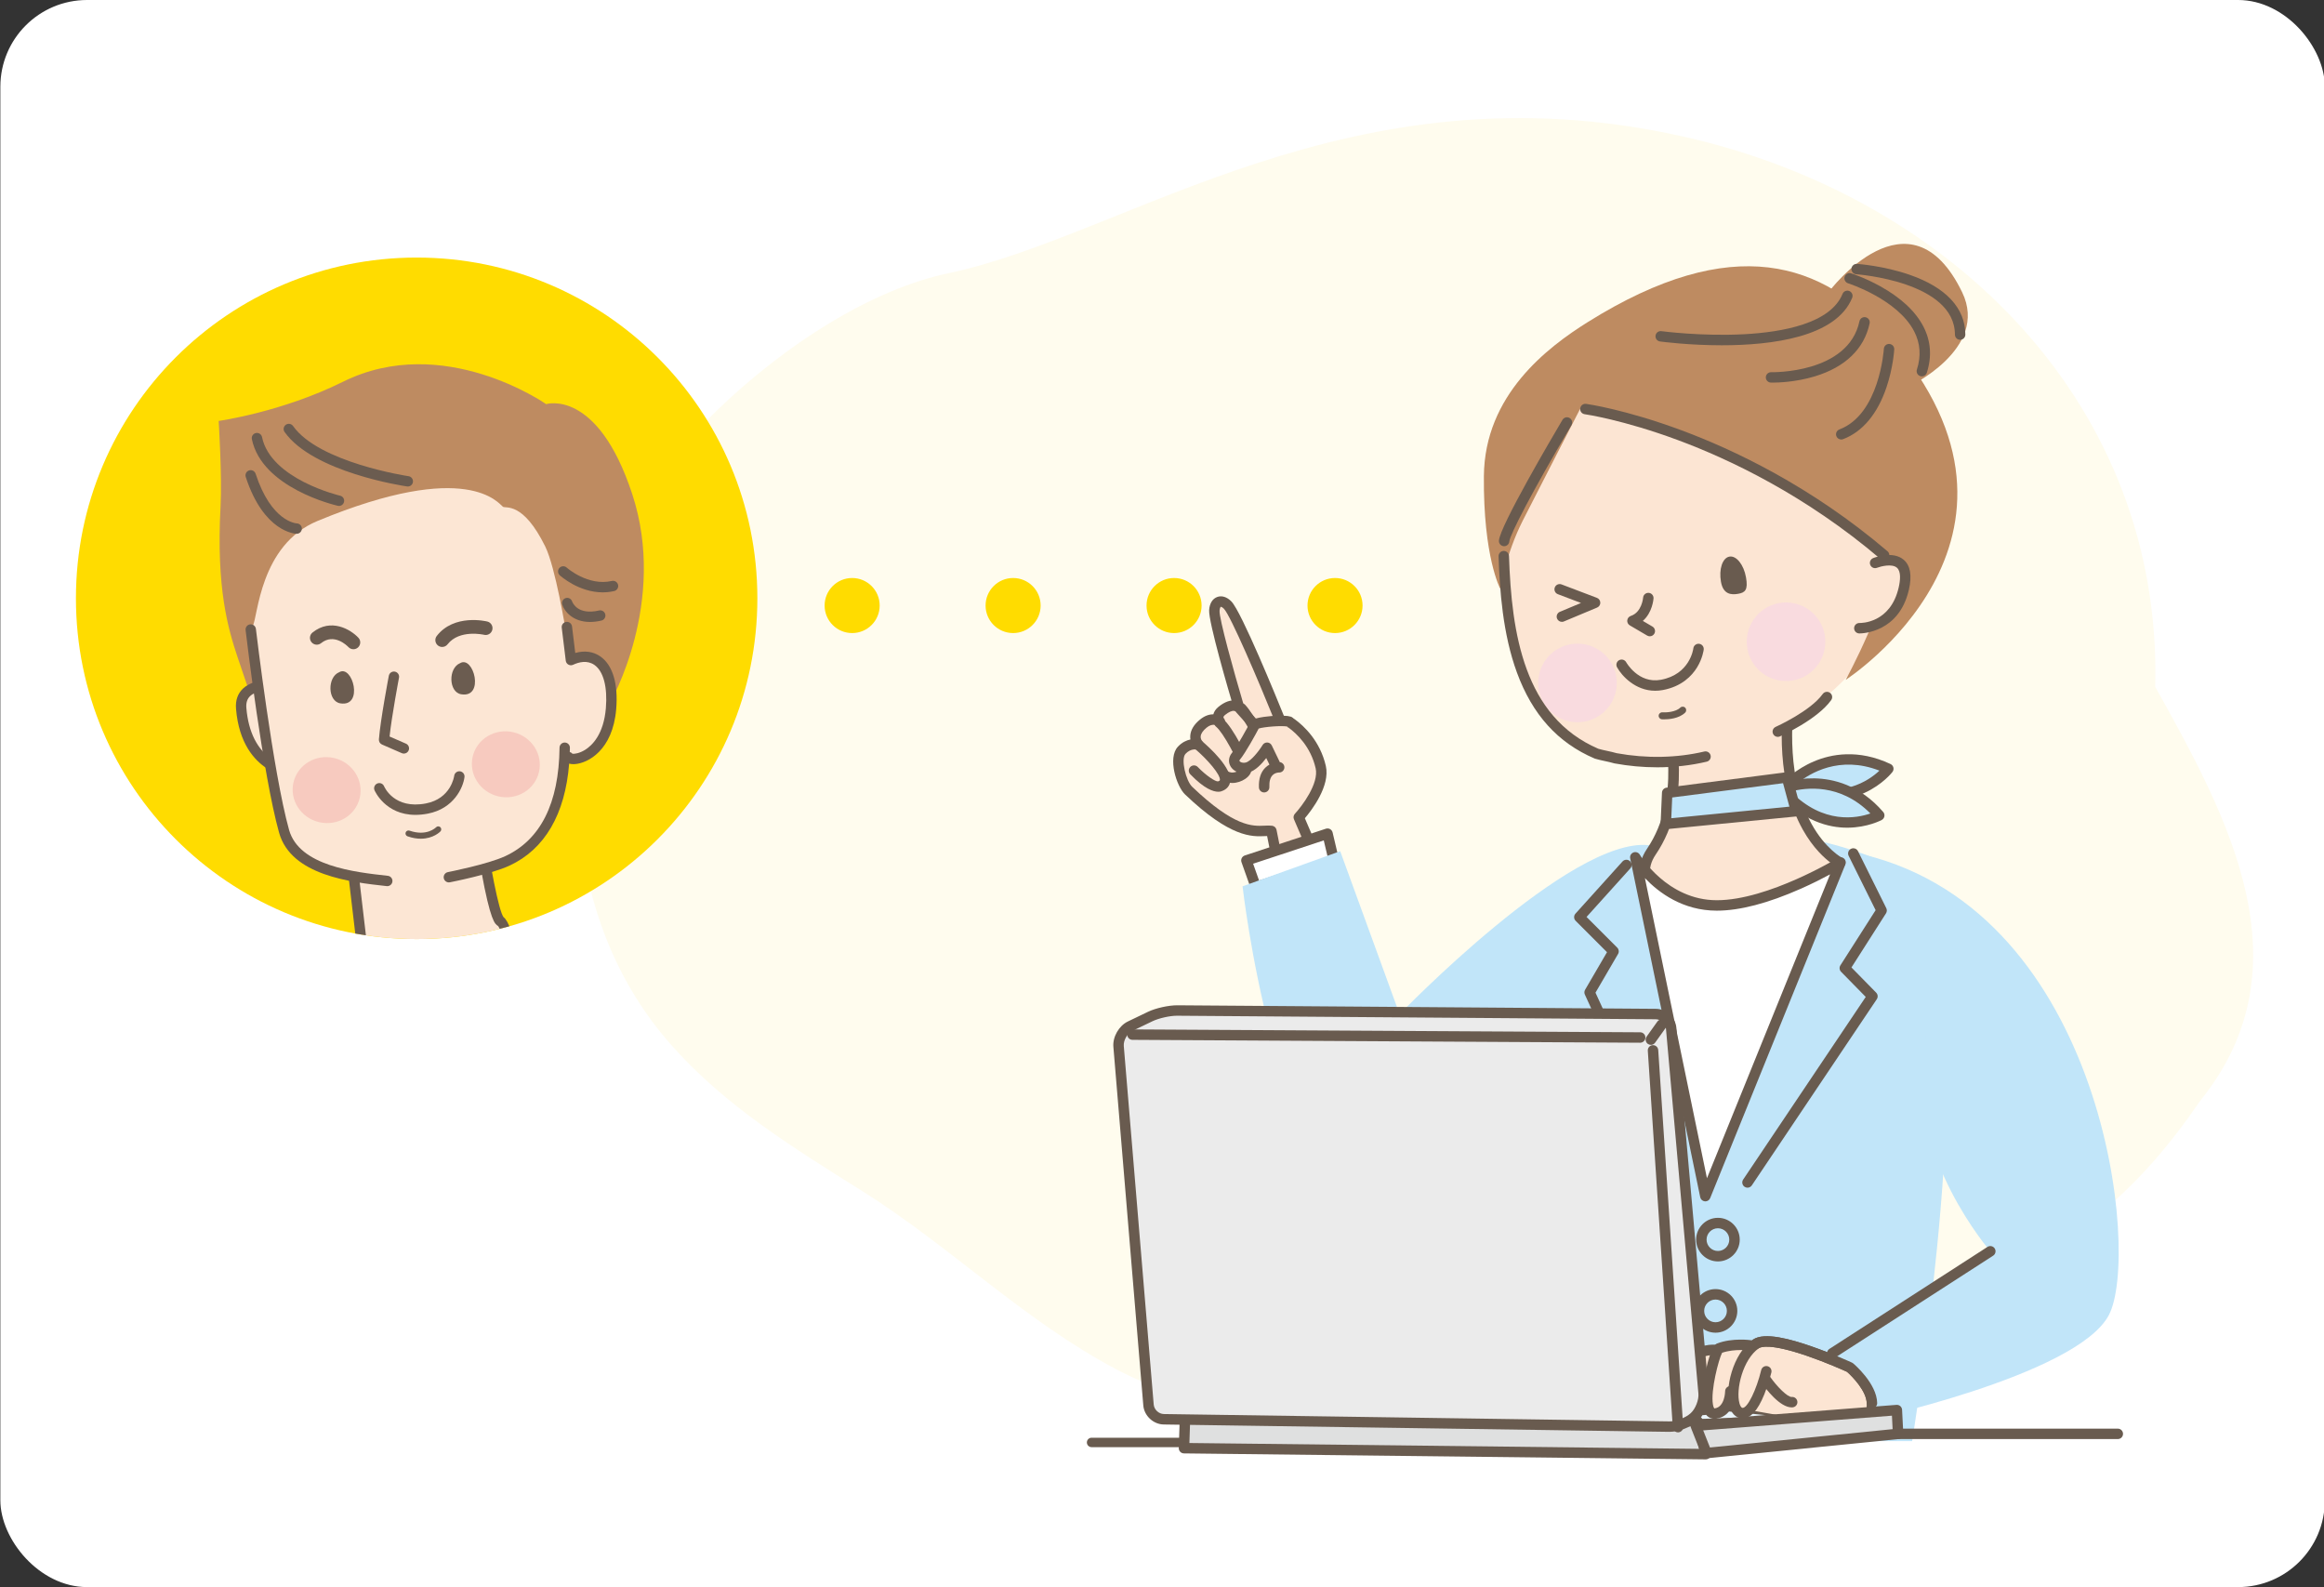 <?xml version="1.0" encoding="UTF-8"?><svg xmlns="http://www.w3.org/2000/svg" xmlns:xlink="http://www.w3.org/1999/xlink" viewBox="0 0 536 366"><rect x="0" y="0" width="536" height="366" fill="#333333" stroke="none"/><defs><style>.cls-1{fill:#f9dbdf;mix-blend-mode:multiply;}.cls-1,.cls-2,.cls-3,.cls-4,.cls-5,.cls-6,.cls-7,.cls-8,.cls-9,.cls-10,.cls-11,.cls-12,.cls-13,.cls-14,.cls-15{stroke-width:0px;}.cls-16{clip-path:url(#clippath);}.cls-2{fill:none;}.cls-17{isolation:isolate;}.cls-3{fill:#f7cabf;}.cls-4{fill:#dfe0e0;}.cls-5{fill:#be8b61;}.cls-6{fill:#c1e5f9;}.cls-7{fill:#fce5d3;}.cls-8{fill:#6b5c50;}.cls-9{fill:#fffcee;}.cls-10{fill:#fff;}.cls-11{fill:#ffdc00;}.cls-12{fill:#fce6d4;}.cls-13{fill:#ebebeb;}.cls-14{fill:#ebf6fc;}.cls-15{fill:#695b4f;}</style><clipPath id="clippath"><circle class="cls-2" cx="96.093" cy="137.977" r="78.581"/></clipPath></defs><g class="cls-17"><g id="BG"><rect class="cls-10" x=".083" width="536.107" height="366" rx="20" ry="20"/></g><g id="all"><path class="cls-9" d="M135.018,143.42c4.22-29.758,48.143-72.924,83.791-80.429,41.273-8.689,92.712-48.733,169.435-31.497,62.468,14.033,110.54,62.531,108.819,126.878,16.48,29.527,35.613,64.227,10.399,95.469-28.699,41.963-55.709,43.128-98.582,51.355-44.366,11.207-107.806,33.587-151.428,10.581-21.164-11.162-38.42-28.45-58.634-41.135-15.727-9.869-31.625-19.618-44.034-33.698-24.097-27.342-24.413-63.163-19.765-97.523Z"/></g><g id="_2"><circle class="cls-11" cx="96.093" cy="137.977" r="78.581"/><circle class="cls-11" cx="196.537" cy="139.644" r="6.349"/><circle class="cls-11" cx="233.661" cy="139.644" r="6.349"/><circle class="cls-11" cx="270.784" cy="139.644" r="6.349"/><circle class="cls-11" cx="307.908" cy="139.644" r="6.349"/><path class="cls-6" d="M419.045,193.819s8.847,1.893,15.456,5.065c7.351,3.529,10.432,14.97,13.224,31.908,5.183,31.444-7.602,107.117-7.602,107.117l-60.815.691s5.14-21.284-1.382-40.083c-11.748-33.863-19.713-50.096-14.513-63.579,9.33-24.188,17.622-39.737,17.622-39.737l38.009-1.382Z"/><polyline class="cls-10" points="487.828 352.873 487.828 332.338 248.097 332.338 248.097 352.873"/><path class="cls-15" d="M251.759,333.73h20.933c.601,0,1.087-.487,1.087-1.087,0-.6-.487-1.087-1.087-1.087h-20.933c-.6,0-1.087.487-1.087,1.087,0,.6.487,1.087,1.087,1.087Z"/><path class="cls-7" d="M299.541,188.471s6.198-6.658,5.068-11.574c-1.254-5.453-4.852-8.704-6.685-10.048-.172-.126-.388-.226-.637-.303l.044-.128c-1.603-.446-7.625.084-7.961.771l-1.366-1.512c-.561-.899-1.148-1.725-1.714-2.329l.15.598-.362-.401s-1.247-2.093-4.313.409c-1.456,1.188-.471,2.398-.471,2.398,0,0-1.651-1.207-3.771.518-3.24,2.638-1.145,4.85-1.145,4.85,0,0-2.048-.61-3.84,1.307-1.791,1.917-.099,7.674,1.594,9.293,12.083,11.55,16.269,8.959,19.1,9.3l3.779,18.938,9.365-6.157-6.837-15.931Z"/><path class="cls-7" d="M287.365,170.613l7.693-4.928s-9.622-23.794-11.916-26.141c-1.391-1.424-2.921-.95-3.067,1.217-.179,2.65,7.29,29.853,7.29,29.853Z"/><path class="cls-15" d="M296.548,211.67c-.369-.155-.638-.483-.716-.875l-3.592-17.998c-.156.005-.32.013-.492.021-2.987.14-7.985.374-18.447-9.626-1.964-1.878-4.042-8.417-1.641-10.986.969-1.036,2.01-1.493,2.895-1.673-.041-.263-.058-.548-.038-.851.087-1.341.843-2.6,2.247-3.743,1.144-.932,2.201-1.22,3.078-1.204.146-.576.5-1.17,1.163-1.712,1.447-1.181,2.809-1.667,4.048-1.45,1.121.198,1.748.915,1.972,1.225l2.76,3.056c2.227-.507,6.963-1.359,8.851.025,2.1,1.54,5.82,4.984,7.146,10.75,1.061,4.615-3.281,10.239-4.835,12.068l6.537,15.232c.23.536.043,1.16-.445,1.481l-9.365,6.157c-.199.131-.43.198-.662.198-.157,0-.315-.031-.465-.093ZM298.435,188.946c-.188-.438-.1-.946.225-1.295,1.602-1.725,5.583-6.971,4.776-10.484-1.152-5.006-4.394-8.005-6.223-9.347-.663-.487-3.856-.387-7.55.538-.431.108-.888-.031-1.186-.361l-3.291-3.644c-.053-.059-.1-.123-.141-.191-.001-.002-.15-.173-.41-.219-.497-.086-1.265.257-2.107.944-.426.348-.396.551-.288.716.413.454.392,1.117-.016,1.578-.412.465-1.137.509-1.639.142-.009-.007-.939-.628-2.3.48-.838.683-1.309,1.375-1.362,2.002-.054.638.33,1.083.331,1.086.375.396.446.997.161,1.461-.285.465-.839.681-1.361.526-.142-.038-1.423-.326-2.634.97-1.125,1.204.092,6.21,1.546,7.6,9.716,9.288,13.9,9.091,16.67,8.962.605-.028,1.175-.055,1.742.013.517.062.935.449,1.037.96l3.43,17.186,7.03-4.622-6.439-15.004Z"/><path class="cls-15" d="M295.059,166.889c.15,0,.303-.028.451-.088.617-.249.914-.951.665-1.568-1.621-4.01-9.829-24.136-12.171-26.531-1.02-1.044-2.215-1.419-3.279-1.026-1.074.396-1.749,1.49-1.851,3.003-.184,2.728,4.576,18.916,5.532,22.134.189.638.86,1.001,1.497.811.637-.19,1.001-.86.811-1.498-2.166-7.288-5.558-19.512-5.438-21.285.044-.646.237-.882.283-.906.043-.008.319.038.722.45,1.55,1.586,7.975,16.637,11.661,25.751.19.469.64.753,1.117.753Z"/><path class="cls-15" d="M289.159,175.978c.061,0,.123-.005.186-.015,1.44-.223,2.181-.948,2.55-1.516.851-1.313.464-2.854.417-3.026-.015-.055-.034-.109-.057-.162-.109-.252-2.705-6.195-5.085-8.735-.454-.485-1.217-.511-1.702-.055-.485.455-.51,1.217-.055,1.702,1.945,2.075,4.245,7.17,4.589,7.947.039.216.076.712-.132,1.025-.148.223-.448.371-.893.44-.657.102-1.107.717-1.006,1.374.092.595.605,1.02,1.189,1.02Z"/><path class="cls-15" d="M284.202,180.565c1.1,0,2.178-.384,3-.944,1.084-.739,1.579-1.668,1.358-2.55-.426-1.704-4.173-9.429-6.591-11.367-.519-.415-1.277-.333-1.693.187-.416.519-.332,1.277.187,1.693,1.716,1.376,5.026,7.826,5.682,9.805-.203.208-.683.543-1.344.697-.45.105-1.102.147-1.657-.248-.542-.386-1.293-.259-1.679.282-.386.542-.26,1.294.282,1.679.76.541,1.613.766,2.454.766Z"/><path class="cls-15" d="M280.974,182.589c.292,0,.516-.045.676-.096,1.525-.484,1.946-1.522,2.061-2.098.635-3.173-4.886-8.132-6.593-9.577-.508-.43-1.267-.366-1.697.141-.43.507-.367,1.267.141,1.697,2.929,2.481,6.026,6.074,5.787,7.266-.026.129-.279.228-.428.275-.575.1-2.745-1.322-4.672-3.319-.462-.478-1.224-.492-1.702-.03-.479.462-.493,1.223-.031,1.702,3.272,3.395,5.352,4.038,6.459,4.038Z"/><path class="cls-15" d="M291.558,182.744c.017,0,.033-0.0.05-.001.664-.027,1.181-.588,1.154-1.252-.051-1.25.195-2.164.732-2.716.612-.629,1.484-.629,1.488-.625.663.025,1.217-.49,1.244-1.154.027-.665-.497-1.225-1.162-1.252-.192-.011-1.907-.037-3.255,1.31-1.045,1.045-1.534,2.571-1.454,4.536.026.648.56,1.155,1.202,1.155Z"/><path class="cls-7" d="M289.37,167.189c-.337.688-3.036,5.677-4.29,7.177-1.254,1.5.473,3.197,2.592,2.632,2.119-.566,4.564-4.565,4.564-4.565l1.746,3.616,3.35-9.631c-1.603-.446-7.625.084-7.961.771Z"/><path class="cls-15" d="M283.866,176.82c-.642-1.008-.531-2.244.29-3.226,1.136-1.359,3.763-6.18,4.133-6.934.217-.444.546-1.114,4.476-1.48.577-.054,3.523-.302,4.89.078.641.178,1.016.842.837,1.483-.178.641-.843,1.018-1.483.837-1.153-.32-5.566.043-6.708.436-.678,1.301-3.05,5.633-4.298,7.125-.2.239-.142.331-.106.386.158.249.717.509,1.464.31,1.136-.303,2.933-2.539,3.847-4.03.23-.376.645-.594,1.087-.575.44.022.833.282,1.025.679l1.746,3.616c.289.599.038,1.319-.561,1.608-.599.289-1.319.038-1.608-.561l-.848-1.756c-1.021,1.325-2.526,2.933-4.067,3.345-.377.101-.756.149-1.126.149-1.243-0-2.387-.545-2.99-1.491ZM290.138,168.081h0Z"/><polygon class="cls-10" points="307.679 198.609 306.177 192.252 287.469 198.426 289.649 204.576 307.679 198.609"/><path class="cls-15" d="M288.514,204.978l-2.18-6.149c-.108-.305-.089-.641.054-.932.142-.291.396-.512.704-.614l18.708-6.174c.321-.106.671-.072.965.093.294.165.506.446.584.774l1.502,6.357c.144.608-.201,1.224-.794,1.42l-18.031,5.966c-.125.042-.253.061-.378.061-.496,0-.96-.309-1.135-.802ZM305.307,193.807l-16.292,5.377,1.374,3.878,15.864-5.25-.946-4.005Z"/><path class="cls-6" d="M286.579,204.394l22.523-8.098,13.697,37.596s39.447-40.932,57.472-38.983c9.57,1.035-7.359,44.138-7.359,44.138,0,0-36.05,38.879-57.347,35.768-21.297-3.111-28.986-70.421-28.986-70.421Z"/><path class="cls-7" d="M413.123,153.571l-29.496,11.05s5.795,19.202-2.764,31.79c-8.56,12.588,20.041,25.224,43.551,2.551,0,0-16.966-9.781-11.291-45.39Z"/><path class="cls-15" d="M396.341,212.687c1.32,0,2.668-.081,4.034-.247,6.158-.748,15.472-3.544,24.874-12.612.282-.272.414-.664.354-1.051s-.305-.721-.656-.895c-.034-.017-3.92-2.032-7.159-7.918-5.466-9.936-4.92-23.041-3.5-32.285.101-.657-.35-1.272-1.007-1.373-.661-.098-1.272.35-1.373,1.007-1.489,9.69-2.025,23.455,3.876,34.002,2.385,4.264,5.074,6.663,6.676,7.826-8.534,7.776-16.825,10.233-22.376,10.907-6.653.809-13.062-.609-16.729-3.7-3.149-2.654-3.695-6.03-1.497-9.262,8.778-12.909,4.194-29.128,3.994-29.812-.186-.638-.854-1.007-1.493-.819-.638.186-1.005.854-.819,1.492h0c.046.157,4.456,15.829-3.674,27.784-2.886,4.245-2.144,9.018,1.937,12.458,3.445,2.904,8.7,4.496,14.538,4.496Z"/><path class="cls-15" d="M403.036,273.894c.388,0,.768-.187,1.001-.533l28.817-42.931c.318-.474.26-1.107-.14-1.514l-5.701-5.812,7.971-12.485c.227-.356.251-.805.064-1.184l-6.526-13.146c-.296-.596-1.018-.839-1.614-.543-.596.296-.839,1.018-.543,1.614l6.223,12.536-8.121,12.718c-.302.473-.237,1.091.155,1.491l5.686,5.796-28.27,42.117c-.371.552-.223,1.3.329,1.671.206.138.439.205.67.205Z"/><path class="cls-15" d="M382.542,264.793c.168,0,.338-.035.501-.11.605-.277.87-.992.593-1.596l-15.659-34.167,5.206-8.924c.276-.473.198-1.072-.189-1.458l-7.078-7.078,10.081-11.181c.445-.494.406-1.256-.088-1.701-.494-.445-1.255-.406-1.701.088l-10.847,12.031c-.429.476-.41,1.205.043,1.658l7.23,7.23-5.053,8.662c-.198.339-.218.752-.055,1.108l15.919,34.735c.203.442.639.703,1.095.703Z"/><path class="cls-10" d="M377.161,197.707l16.152,78.136,31.19-76.96s-16.194,9.921-28.543,9.921-18.799-11.097-18.799-11.097Z"/><path class="cls-15" d="M393.204,277.043c-.528-.048-.963-.436-1.07-.955l-16.152-78.136c-.119-.578.198-1.156.748-1.367.551-.211,1.174.008,1.471.517.061.105,6.274,10.499,17.758,10.499,11.862,0,27.755-9.646,27.914-9.743.444-.271,1.011-.228,1.407.109.397.336.533.889.337,1.371l-31.189,76.96c-.185.458-.629.752-1.115.752-.036,0-.073-.002-.109-.005ZM415.35,204.945c-7.576,3.36-14.1,5.064-19.391,5.064-7.84,0-13.378-4.147-16.578-7.506l14.307,69.209,28.398-70.073c-1.709.921-4.038,2.11-6.737,3.307Z"/><path class="cls-15" d="M391.19,285.871c0-2.772,2.255-5.028,5.028-5.028s5.028,2.256,5.028,5.028c0,2.772-2.255,5.028-5.028,5.028s-5.028-2.256-5.028-5.028ZM393.598,285.871c0,1.444,1.175,2.619,2.619,2.619s2.619-1.175,2.619-2.619-1.175-2.619-2.619-2.619-2.619,1.175-2.619,2.619Z"/><path class="cls-15" d="M390.637,302.307c0-2.772,2.255-5.028,5.027-5.028s5.027,2.256,5.027,5.028c0,2.772-2.255,5.028-5.027,5.028s-5.027-2.256-5.027-5.028ZM393.045,302.307c0,1.444,1.175,2.619,2.619,2.619s2.619-1.175,2.619-2.619c0-1.444-1.175-2.619-2.619-2.619s-2.619,1.175-2.619,2.619Z"/><polygon class="cls-14" points="429.657 327.346 372.952 321.76 338.133 329.961 429.657 327.346"/><path class="cls-15" d="M336.939,330.117c-.08-.613.317-1.186.918-1.328l34.818-8.201c.129-.03.262-.039.394-.026l56.706,5.586c.632.062,1.107.605,1.085,1.24-.022.635-.534,1.144-1.169,1.162l-91.524,2.615c-.012 0-.023.001-.035.001-.603,0-1.115-.447-1.194-1.048ZM373.033,322.978l-23.101,5.441,60.724-1.735-37.623-3.706Z"/><path class="cls-7" d="M426.63,315.328s-17.495-7.878-21.653-5.404c-.557.332-1.239.344-1.239.344,0,0-5.131-.515-5.846.254-.329.354-4.274,1.183-4.274,1.183,0,0-2.601.752-3.11,1.484-.509.732-1.646,13.652,2.377,12.288.267-.091,4.846-.035,4.846-.035l.618-3.69c.38,2.659,2.284,4.41,3.694,4.769.746.19,2.028-1.232,3.047-1.059,8.173,1.39,24.143,4.339,24.143,4.339,0,0,2.597-2.174,2.511-6.214-.086-4.039-5.113-8.258-5.113-8.258Z"/><path class="cls-15" d="M429.236,331.003c.271,0,.544-.092.768-.28.124-.104,3.039-2.598,2.941-7.163-.096-4.533-5.32-8.968-5.543-9.154-.082-.069-.172-.126-.269-.171-.045-.02-4.532-2.086-9.449-3.783-4.469-1.542-10.721-3.376-13.396-1.517-4.726,3.287-6.517,11.456-5.418,15.361.65,2.31,2.084,2.735,2.882,2.782,1.911.115,3.599-1.685,5.151-5.5,1.012-2.49,1.614-4.96,1.639-5.064.156-.646-.241-1.297-.888-1.453-.647-.157-1.297.241-1.453.887-1.112,4.597-3.141,8.727-4.279,8.727-.009,0-.018-0-.027-.001-.382-.023-.621-.728-.706-1.03-.894-3.177.756-10.144,4.475-12.731.464-.323,2.644-1.146,11.22,1.81,4.307,1.485,8.283,3.263,9.092,3.63,1.358,1.18,4.504,4.489,4.563,7.258.072,3.372-1.998,5.194-2.086,5.27-.502.432-.564,1.19-.135,1.695.239.281.578.426.919.426Z"/><path class="cls-15" d="M392.799,324.813c-.63-2.438.098-6.46.588-8.64,1.312-5.841,2.28-6.212,2.644-6.352,3.54-1.357,7.705-.771,7.881-.745.658.096,1.114.707,1.018,1.365-.096.658-.708,1.116-1.365,1.017-.036-.005-3.48-.491-6.384.507-.779,1.472-2.689,8.718-2.112,11.949.109.613.278.848.318.877 0,0,.029.007.099-.003,2.343-.329,2.39-3.908,2.39-3.94-0-.665.538-1.205,1.203-1.205h.001c.665,0,1.204.539,1.204,1.203 0.0.056-.005,1.384-.495,2.785-.708,2.025-2.118,3.283-3.969,3.542-.091.013-.217.025-.367.025-.754,0-2.116-.307-2.653-2.386ZM397.277,311.803h0Z"/><path class="cls-15" d="M392.86,326.348c.324,0,.659-.057,1.001-.173.63-.213.967-.897.754-1.527-.213-.629-.898-.967-1.527-.754-.262.09-.341.032-.448-.068-1.475-1.38-1.416-8.502-1.096-9.841.817-1.68,4.101-1.482,4.134-1.482.662.055,1.245-.437,1.3-1.1.055-.663-.437-1.245-1.1-1.3-.206-.017-5.072-.384-6.559,2.954-.453,1.017-.958,9.655,1.486,12.336.575.63,1.283.954,2.054.954Z"/><path class="cls-15" d="M413.227,324.56c.074,0,.148-.003.222-.01.663-.058,1.153-.642,1.095-1.304s-.643-1.154-1.304-1.095c-.94.085-3.378-2.36-4.949-4.596-.383-.544-1.134-.675-1.678-.293-.544.383-.675,1.134-.293,1.678.943,1.341,4.168,5.62,6.908,5.62Z"/><path class="cls-6" d="M429.092,327.877s49.885-10.537,57.294-24.615c7.287-13.845-.895-92.57-56.507-106.174-1.073,1.61,17.287,25.392,13.87,46.384-3.768,23.147,15.29,45.087,15.29,45.087l-36.462,23.524s6.665,4.705,8.625,9.409c1.96,4.705-2.111,6.384-2.111,6.384Z"/><path class="cls-15" d="M422.579,313.288c.224,0,.45-.062.652-.192l36.462-23.524c.559-.361.72-1.106.359-1.665-.36-.559-1.106-.72-1.665-.359l-36.462,23.524c-.559.361-.72,1.106-.359,1.665.23.357.618.551,1.013.551Z"/><path class="cls-15" d="M437.768,331.868h50.677c.665,0,1.204-.539,1.204-1.204,0-.665-.539-1.204-1.204-1.204h-50.677c-.665,0-1.204.539-1.204,1.204,0,.665.539,1.204,1.204,1.204Z"/><polygon class="cls-4" points="273.326 326.457 273.073 333.967 393.413 335.346 391.524 327.747 273.326 326.457"/><path class="cls-15" d="M393.399,336.55l-120.341-1.379c-.324-.004-.633-.138-.857-.372-.224-.234-.344-.549-.333-.872l.254-7.511c.022-.65.555-1.164,1.203-1.164.005,0,.009,0,.013 0l118.198,1.291c.548.006,1.023.382,1.155.913l1.889,7.598c.09.362.007.745-.224,1.038-.228.289-.577.457-.944.457-.005,0-.009,0-.014-0ZM274.49,327.673l-.172,5.103,117.551,1.347-1.289-5.183-116.09-1.268Z"/><path class="cls-13" d="M268.415,327.3c-1.791-.026-3.379-1.508-3.528-3.294l-6.901-82.699c-.149-1.785,1.05-3.881,2.665-4.657l4.636-2.228c1.615-.776,4.402-1.4,6.194-1.387l110.406.814c1.792.013,3.387,1.484,3.546,3.269l7.485,84.175c.159,1.785-.794,4.233-2.117,5.441l-.121.111c-1.323,1.208-3.871,2.175-5.663,2.149l-116.602-1.694Z"/><path class="cls-15" d="M385,330.198l-116.602-1.694h0c-2.398-.035-4.511-2.007-4.711-4.397l-6.901-82.699c-.19-2.284,1.278-4.85,3.344-5.843l4.636-2.228c1.788-.859,4.745-1.505,6.724-1.506l110.406.814c2.399.018,4.524,1.976,4.737,4.366l7.484,84.175c.191,2.152-.908,4.98-2.505,6.438l-.12.11c-1.525,1.393-4.32,2.465-6.405,2.465-.029,0-.058,0-.087-.001ZM265.81,235.507l-4.636,2.228c-1.166.56-2.094,2.182-1.987,3.471l6.901,82.699c.098,1.17,1.172,2.173,2.345,2.19h0l116.602,1.694c.018 0.0.036 0.0.055 0,1.482,0,3.698-.849,4.779-1.836l.12-.11c1.047-.956,1.855-3.033,1.729-4.445l-7.484-84.175c-.104-1.168-1.183-2.163-2.356-2.171l-110.406-.814c-.016-0-.033-0-.049-0-1.618,0-4.173.576-5.614,1.268Z"/><path class="cls-15" d="M378.283,240.465c.662,0,1.2-.535,1.204-1.197.004-.665-.532-1.207-1.197-1.211l-117.096-.666h-.007c-.662,0-1.2.535-1.204,1.197-.004.665.532,1.207,1.197,1.211l117.096.666h.007Z"/><path class="cls-15" d="M387.008,330.318c.027,0,.054-.001.081-.003.664-.044,1.166-.618,1.122-1.281l-5.763-86.889c-.044-.664-.617-1.162-1.281-1.122-.664.044-1.166.618-1.122,1.281l5.763,86.889c.042.636.572,1.124,1.2,1.124Z"/><path class="cls-15" d="M380.752,240.959c.376,0,.746-.175.981-.504l2.47-3.458c.387-.541.261-1.293-.28-1.68-.541-.386-1.293-.261-1.68.28l-2.47,3.458c-.387.541-.261,1.293.28,1.68.212.151.457.224.699.224Z"/><polygon class="cls-4" points="393.597 335.097 437.768 330.664 437.49 325.178 391.101 328.787 393.597 335.097"/><path class="cls-15" d="M392.477,335.54l-2.496-6.31c-.141-.355-.104-.756.098-1.081.203-.324.547-.533.928-.562l46.389-3.609c.325-.026.645.081.888.296.244.215.391.518.407.843l.278,5.486c.033.641-.444,1.195-1.082,1.259l-44.171,4.433c-.041.004-.081.006-.121.006-.489,0-.936-.299-1.119-.761ZM436.35,326.474l-43.53,3.387,1.561,3.947,42.126-4.228-.157-3.106Z"/><path class="cls-15" d="M431.742,324.79c.009,0,.017-0.0.026-0.0.665-.014,1.192-.565,1.178-1.23-.096-4.533-5.32-8.968-5.543-9.154-.082-.069-.172-.126-.269-.171-.045-.02-4.532-2.086-9.449-3.783-4.469-1.542-10.721-3.376-13.396-1.517-.546.38-.681,1.13-.301,1.676.38.545,1.131.68,1.676.301.464-.323,2.648-1.146,11.236,1.816,4.306,1.486,8.268,3.258,9.076,3.625,1.358,1.18,4.504,4.489,4.563,7.258.014.656.55,1.178,1.204,1.179Z"/><path class="cls-6" d="M412.433,180.953c14.923,6.958,23.082-3.665,23.082-3.665-13.715-6.463-23.082,3.665-23.082,3.665Z"/><path class="cls-15" d="M411.924,182.044c-.348-.162-.599-.482-.673-.859-.074-.378.036-.767.297-1.05.103-.111,2.566-2.742,6.811-4.547,3.927-1.669,10.18-2.919,17.669.61.33.155.571.452.657.806.086.354.007.728-.215,1.017-.091.118-2.269,2.914-6.399,4.803-1.98.906-4.622,1.685-7.853,1.685-2.958,0-6.41-.655-10.294-2.466ZM414.625,180.583c10.018,3.904,16.417-.58,18.843-2.865-9.24-3.591-16.094.637-18.843,2.865Z"/><path class="cls-6" d="M410.851,181.984c10.797,12.431,22.574,6.051,22.574,6.051-9.895-11.488-22.574-6.051-22.574-6.051Z"/><path class="cls-15" d="M409.941,182.774c-.252-.29-.35-.684-.265-1.059.086-.375.346-.686.699-.838.139-.059,3.462-1.46,8.072-1.38,4.267.074,10.487,1.479,15.889,7.751.238.276.338.645.272,1.003-.066.358-.29.668-.611.841-.131.071-3.259,1.738-7.8,1.782-.058.001-.116.001-.175.001-4.169,0-10.284-1.428-16.082-8.102ZM413.004,182.539c7.561,7.643,15.232,6.154,18.377,5.056-6.977-7.044-14.96-5.971-18.377-5.056Z"/><polygon class="cls-6" points="414.235 187.079 384.196 190.023 384.515 182.84 412.124 179.285 414.235 187.079"/><path class="cls-15" d="M383.367,190.897c-.254-.24-.39-.579-.375-.927l.319-7.184c.026-.585.469-1.066,1.049-1.141l27.609-3.554c.598-.08,1.159.298,1.316.879l2.111,7.794c.093.342.03.707-.171.999-.201.292-.521.48-.873.514l-30.039,2.944c-.039.004-.079.006-.117.006-.307,0-.604-.117-.828-.33ZM411.236,180.614l-25.563,3.291-.212,4.785,27.24-2.67-1.464-5.406Z"/><path class="cls-7" d="M417.198,163.554s-18.537,15.887-44.622,11.21c-26.085-4.677-25.746-46.509-25.746-46.509,0,0-2.995-33.682,29.047-43.999,32.041-10.318,88.97,46.63,41.321,79.298Z"/><path class="cls-5" d="M425.693,156.776s50.402-32.527,10.162-78.819c-15.292-17.592-36.205-24.601-69.655-3.683-9.328,5.833-23.798,16.824-23.961,35.515-.163,18.691,3.763,25.952,3.763,25.952,0,0,1.303-7.992,5.202-15.678s13.54-26.375,13.54-26.375c0,0,32.288,8.922,44.923,16.482,15.035,8.996,23.243,15.41,24.942,21.209,1.699,5.799-8.916,25.398-8.916,25.398Z"/><path class="cls-15" d="M380.504,146.736c.413,0,.815-.212,1.04-.595.337-.573.145-1.311-.428-1.648l-2.222-1.305c2.22-1.919,2.459-5.025,2.47-5.187.045-.663-.457-1.238-1.12-1.282-.662-.048-1.235.455-1.282,1.116-.005.064-.295,3.362-2.837,4.203-.449.149-.769.546-.819,1.016-.05.47.18.926.588,1.165l4.003,2.351c.192.113.401.166.609.166Z"/><path class="cls-15" d="M346.909,125.964c.622,0,1.15-.479,1.199-1.11.115-1.467,5.176-11.361,14.326-26.808.339-.572.15-1.311-.422-1.65-.572-.338-1.311-.15-1.65.422-2.4,4.052-14.387,24.436-14.655,27.847-.052.663.443,1.243,1.106,1.295.032.003.064.004.096.004Z"/><path class="cls-1" d="M420.623,145.448c1.407,4.804-1.346,9.838-6.15,11.246-4.804,1.407-9.839-1.346-11.246-6.15-1.407-4.804,1.346-9.838,6.15-11.246,4.804-1.407,9.839,1.346,11.246,6.15Z"/><path class="cls-1" d="M372.525,154.947c1.407,4.804-1.346,9.838-6.15,11.246-4.804,1.407-9.839-1.346-11.246-6.15-1.407-4.804,1.346-9.838,6.15-11.246,4.804-1.407,9.839,1.346,11.246,6.15Z"/><path class="cls-7" d="M432.468,129.819l-3.634,15.056s8.097.245,10.248-9.13c2.151-9.375-6.614-5.926-6.614-5.926Z"/><path class="cls-15" d="M428.841,146.079c.685,0,9.154-.211,11.415-10.065.75-3.268.35-5.597-1.188-6.921-2.452-2.11-6.578-.576-7.04-.395-.619.244-.923.943-.68,1.562.243.618.941.923,1.559.68.826-.321,3.441-1.014,4.591-.02,1.004.867.777,2.956.41,4.555-1.907,8.314-8.742,8.199-9.038,8.196-.662-.018-1.22.502-1.24,1.167-.02.665.502,1.22,1.167,1.24.003,0,.018 0.0.044 0Z"/><path class="cls-15" d="M402.693,133.145c.516,2.924-.217,3.513-1.812,3.795-1.595.282-3.448.15-3.964-2.775-.516-2.924.358-5.523,1.953-5.805,1.595-.282,3.307,1.861,3.823,4.785Z"/><path class="cls-15" d="M382.197,176.952c3.918,0,7.772-.434,11.434-1.299.647-.153,1.048-.801.895-1.449-.153-.647-.802-1.048-1.449-.895-6.366,1.503-13.352,1.636-20.209.385-.663-.198-1.446-.368-2.205-.532-.711-.154-1.446-.313-2.019-.484-17.136-7.375-20.035-26.611-20.611-44.462-.021-.665-.585-1.181-1.242-1.165-.665.022-1.186.578-1.165,1.242.252,7.803.96,17.903,4.236,26.814,3.567,9.704,9.421,16.184,17.895,19.81.04.017.081.032.122.044.677.207,1.488.383,2.273.553.737.16,1.499.325,2.079.502.044.013.089.025.134.033,3.27.601,6.572.901,9.829.901Z"/><path class="cls-15" d="M434.547,129.246c.341,0,.679-.144.917-.423.431-.506.371-1.266-.136-1.698-17.642-15.032-35.58-23.467-47.522-27.897-12.963-4.809-21.632-6.04-21.995-6.091-.658-.088-1.266.37-1.357,1.028-.091.658.369,1.266,1.028,1.358.087.012,8.828,1.259,21.562,5.991,11.74,4.362,29.376,12.665,46.723,27.445.227.193.504.287.78.287Z"/><path class="cls-15" d="M410.027,169.93c.164,0,.33-.034.49-.105.35-.156,8.602-3.872,11.825-8.375.387-.541.263-1.293-.278-1.68-.541-.386-1.293-.262-1.68.278-2.842,3.97-10.769,7.542-10.848,7.578-.607.271-.88.983-.609,1.591.2.448.639.714,1.1.714Z"/><path class="cls-15" d="M360.231,143.407c.155,0,.312-.03.464-.094l7.657-3.202c.455-.19.748-.638.739-1.131-.008-.492-.316-.93-.776-1.106l-8.169-3.102c-.622-.236-1.317.076-1.553.698-.236.622.077,1.317.698,1.553l5.346,2.03-4.871,2.037c-.614.257-.903.962-.646,1.575.193.462.64.74,1.111.74Z"/><path class="cls-5" d="M421.88,67.192s18.557-24.75,30.655.186c6.405,13.202-12.672,21.964-12.672,21.964l-17.983-22.151Z"/><path class="cls-15" d="M452.079,78.363h.005c.662-.003,1.197-.541,1.195-1.204-.024-6.089-4.436-10.847-12.758-13.758-6.045-2.115-11.982-2.527-12.232-2.544-.654-.05-1.232.456-1.276,1.117-.044.661.456,1.232,1.117,1.276.227.015,22.701,1.658,22.75,13.918.003.661.539,1.195,1.199,1.195Z"/><path class="cls-15" d="M443.25,86.797c.507,0,.978-.324,1.142-.833,1.203-3.743.938-7.33-.788-10.663-1.818-3.512-5.184-6.646-10.003-9.315-3.538-1.959-6.527-2.908-6.652-2.947-.632-.199-1.305.153-1.504.785-.199.632.153,1.305.785,1.504.147.047,11.42,3.682,15.246,11.082,1.418,2.743,1.631,5.71.631,8.82-.203.631.144,1.306.775,1.509.122.039.246.058.367.058Z"/><path class="cls-15" d="M424.655,101.355c.141,0,.283-.025.423-.077,4.489-1.691,7.956-5.837,10.026-11.99,1.525-4.534,1.768-8.536,1.778-8.704.038-.661-.468-1.228-1.129-1.266-.662-.047-1.228.467-1.266,1.129-.009.159-.988,15.096-10.254,18.586-.62.234-.933.925-.7,1.545.181.481.638.777,1.123.777Z"/><path class="cls-15" d="M408.804,88.237c1.242,0,5.332-.111,9.731-1.437,7.038-2.121,11.419-6.346,12.669-12.218.138-.648-.275-1.285-.923-1.423-.648-.139-1.285.275-1.423.923-2.583,12.132-20.183,11.761-20.36,11.752-.659-.021-1.215.502-1.234,1.164-.019.662.502,1.215,1.164,1.234.029.001.16.004.376.004Z"/><path class="cls-15" d="M397.119,79.624c11.513,0,26.358-1.856,30.061-10.945.25-.614-.045-1.313-.658-1.563-.614-.251-1.313.045-1.563.658-2.783,6.832-13.866,8.829-22.672,9.302-9.807.525-19.017-.696-19.109-.708-.656-.09-1.261.372-1.349,1.028-.089.656.372,1.261,1.028,1.349.616.083,6.726.879,14.263.879Z"/><path class="cls-15" d="M381.75,159.297c.557,0,1.136-.051,1.735-.162,4.4-.813,6.737-3.294,7.924-5.231,1.284-2.097,1.521-4.021,1.53-4.102.077-.661-.396-1.259-1.056-1.336-.661-.074-1.258.395-1.336,1.056-.03.24-.833,6.012-7.499,7.244-5.171.956-7.961-3.994-7.988-4.045-.32-.582-1.053-.795-1.635-.474-.583.321-.795,1.053-.475,1.635,1.108,2.014,4.247,5.414,8.801,5.414Z"/><path class="cls-15" d="M383.773,165.894c1.026,0,3.456-.157,4.883-1.55.318-.31.325-.82.014-1.138-.31-.319-.82-.324-1.138-.014-1.075,1.049-3.343,1.138-4.124,1.083-.449-.03-.828.304-.858.747-.031.444.304.828.747.858.03.002.204.013.475.013Z"/><g class="cls-16"><path class="cls-5" d="M140.747,161.977s13.3-23.065,5.052-48.093c-8.035-24.381-19.84-20.689-19.84-20.689,0,0-23.715-16.64-46.853-5.157-14.145,7.02-28.669,9.034-28.669,9.034,0,0,.802,12.819.431,19.695-1.025,19.037,1.768,28.29,3.935,34.815.929,2.796,4.76,14.027,4.76,14.027,0,0,78.087,1.569,81.185-3.632Z"/><path class="cls-12" d="M85.575,235.923l-5.031-42.646,29.858-3.693s3.023,21.651,5.046,22.909c2.024,1.258,5.318,16.756,5.318,16.756l-35.191,6.674Z"/><path class="cls-8" d="M84.915,236.921c-.292-.193-.485-.505-.527-.852l-5.031-42.646c-.08-.655.385-1.251,1.04-1.332l29.858-3.693c.645-.081,1.241.375,1.331,1.022,1.372,9.829,3.446,20.726,4.564,22.104,2.227,1.469,5.325,16.227,5.734,17.301.192.505.022,1.077-.416,1.394l-36.552,6.703ZM119.309,228.827c-.967-2.327-3.466-14.679-4.493-15.318-.642-.399-1.716-1.067-3.828-12.729-.725-4.004-1.325-7.964-1.604-9.865l-27.509,3.402,4.819,40.913,32.615-6.403Z"/><path class="cls-12" d="M55.629,163.363c1.172,14.192,12.012,16.2,17.501,14.214l-8.174-19.492s-9.888-1.513-9.327,5.277Z"/><path class="cls-8" d="M69.177,179.416c-2.382,0-5.087-.585-7.597-2.196-2.894-1.857-6.482-5.752-7.143-13.758h0c-.162-1.955.39-3.537,1.639-4.701,2.953-2.754,8.813-1.895,9.061-1.857.412.063.761.336.922.72l8.174,19.492c.127.302.124.643-.008.943-.132.3-.38.533-.689.644-1.174.425-2.687.713-4.359.713ZM56.821,163.265c.46,5.566,2.552,9.696,6.051,11.941,2.981,1.913,6.275,2.087,8.633,1.589l-7.382-17.603c-1.706-.149-4.899-.102-6.419,1.319-.694.649-.983,1.55-.884,2.753h0Z"/><path class="cls-12" d="M58.317,144.267s1.425,16.995,3.725,30.624c.615,3.659,1.256,7.14,1.896,10.087.985,4.534,3.099,10.987,4.016,11.613,9.276,6.341,20.803,7.33,20.803,7.33l16.03-1.68s5.635-1.904,10.803-3.284c9.359-2.498,14.474-14.309,14.96-24.815,0,0,9.008,2.927,10.301-10.165.99-10.019-4.548-13.848-9.85-11.366l-.531-7.224s-2.355-14.565-4.712-19.349c-5.142-10.439-9.104-8.716-9.758-9.173-.974-.683-8.061-11.123-42.791,3.285-13.333,5.532-13.741,22.268-14.893,24.117Z"/><path class="cls-8" d="M89.319,204.355c-.044,0-.088-.002-.132-.007-8.246-.908-22.047-2.428-24.822-12.326-3.75-13.381-7.559-45.357-7.719-46.711-.078-.656.391-1.251,1.047-1.328.655-.078,1.25.391,1.328,1.047.039.33,3.947,33.146,7.647,46.347,2.338,8.343,15.135,9.752,22.781,10.594.656.072,1.13.663,1.058,1.32-.067.612-.585,1.065-1.187,1.065Z"/><path class="cls-8" d="M136.089,143.431c-3.968,0-5.905-2.445-6.41-3.988-.205-.628.137-1.303.764-1.509.625-.204,1.295.133,1.505.753.122.344,1.309,3.228,6.22,2.095.641-.147,1.286.253,1.434.896.148.644-.253,1.286-.897,1.434-.955.22-1.827.318-2.617.318Z"/><path class="cls-8" d="M139.004,136.604c-5.498,0-9.704-3.753-9.906-3.937-.489-.444-.526-1.2-.082-1.689.444-.489,1.199-.525,1.688-.083.071.064,4.92,4.345,10.413,3.078.641-.148,1.286.253,1.434.897.148.644-.253,1.286-.897,1.434-.908.209-1.796.3-2.651.3Z"/><path class="cls-8" d="M138.457,151.377c-1.641-1.142-3.653-1.4-5.78-.796l-.747-6.125c-.08-.655-.677-1.123-1.332-1.042-.656.08-1.122.676-1.042,1.332l.929,7.618c.003.024.011.046.015.069.006.035.013.07.023.104.013.046.029.089.046.132.008.019.011.039.02.058.004.009.01.016.014.024.023.046.049.088.077.129.015.023.028.047.045.068.031.04.066.076.102.112.018.018.033.038.051.054.055.049.114.093.177.13.013.008.028.013.042.021.052.028.104.055.16.076.023.009.048.013.072.02.047.014.094.028.143.037.032.005.064.006.096.009.034.003.068.01.103.01.009,0,.019-.002.029-.002.016-.001.032-.002.048-.003.023-.001.046-.001.069-.004.021-.003.04-.01.061-.014.041-.007.082-.016.123-.028.041-.012.08-.026.119-.042.019-.008.04-.012.059-.021,1.324-.62,3.25-1.117,4.911.038,2.089,1.454,3.052,5.097,2.642,9.996-.505,6.032-3.19,8.577-4.745,9.557-1.365.86-2.518.983-2.953.929-.159-.198-.381-.331-.626-.397.009-.328.029-.647.033-.98.008-.66-.521-1.202-1.182-1.21h-.014c-.654,0-1.188.526-1.196,1.182-.147,12.823-4.369,21.246-12.548,25.034-4.031,1.867-13.114,3.651-13.206,3.669-.648.127-1.071.754-.945,1.403.111.571.612.967,1.173.967.076,0,.153-.007.23-.022.384-.075,9.459-1.857,13.754-3.847,8.131-3.766,12.838-11.869,13.758-23.522.267.075.582.123.964.123.123,0,.253-.005.389-.015,2.936-.217,8.7-3.144,9.498-12.672.49-5.857-.809-10.175-3.659-12.158Z"/><path class="cls-8" d="M93.149,173.786c-.16,0-.322-.032-.477-.1l-4.568-1.99c-.467-.204-.754-.681-.715-1.19.349-4.462,2.209-14.256,2.288-14.671.124-.649.753-1.074,1.398-.951.649.124,1.075.75.951,1.399-.018.094-1.691,8.908-2.175,13.566l3.775,1.645c.606.264.882.969.619,1.574-.196.45-.636.719-1.097.719Z"/><ellipse class="cls-3" cx="116.666" cy="176.258" rx="7.595" ry="7.848" transform="translate(-81.538 249.696) rotate(-76.83)"/><ellipse class="cls-3" cx="75.331" cy="182.208" rx="7.595" ry="7.848" transform="translate(-119.251 214.026) rotate(-76.825)"/><path class="cls-8" d="M106.12,152.93c-2.777,1.129-2.673,6.681.24,7.176,5.492.933,2.88-9.021-.24-7.176h0Z"/><path class="cls-8" d="M78.227,155.02c-2.777,1.129-2.673,6.681.24,7.176,5.492.933,2.88-9.021-.24-7.176h0Z"/><path class="cls-8" d="M78.182,116.674c-.088,0-.178-.01-.268-.03-.714-.163-17.506-4.127-19.825-15.368-.133-.647.283-1.279.93-1.413.646-.133,1.279.283,1.413.93,2.009,9.736,17.857,13.484,18.017,13.52.643.148,1.046.789.898,1.433-.127.554-.619.929-1.164.929Z"/><path class="cls-8" d="M68.43,123.096c-.011,0-.022-0-.034-0-.307-.009-7.562-.357-11.717-13.103-.204-.628.138-1.303.766-1.508.628-.204,1.303.138,1.508.766,3.589,11.009,9.284,11.441,9.525,11.454.654.035,1.165.59,1.139,1.244-.026.642-.548,1.147-1.186,1.147Z"/><path class="cls-8" d="M94.056,112.194c-.058,0-.116-.004-.175-.013-.881-.129-21.662-3.265-28.245-12.558-.382-.539-.254-1.285.284-1.667.54-.382,1.286-.254,1.667.285,5.997,8.466,26.434,11.544,26.64,11.574.653.096,1.106.703,1.01,1.357-.087.595-.598,1.023-1.182,1.023Z"/><path class="cls-8" d="M97.056,193.417c-.897,0-1.922-.154-3.071-.555-.361-.126-.552-.521-.426-.882.126-.361.52-.552.882-.426,3.966,1.385,6.053-.688,6.139-.777.266-.272.704-.281.978-.017.274.264.286.698.024.974-.084.088-1.641,1.683-4.527,1.683Z"/><path class="cls-8" d="M95.816,187.918c-7.024,0-9.414-5.618-9.441-5.682-.25-.611.043-1.31.654-1.56.61-.25,1.306.041,1.558.649.1.236,2.368,5.355,9.633,3.96,5.759-1.107,6.507-6.166,6.536-6.381.088-.652.688-1.114,1.34-1.029.653.085,1.115.678,1.033,1.332-.302,2.411-2.458,7.275-8.457,8.428-1.027.197-1.977.285-2.855.285Z"/><path class="cls-8" d="M81.51,149.721c-.417,0-.834-.165-1.143-.491-.336-.35-3.326-3.308-6.319-.905-.677.545-1.669.436-2.214-.242-.545-.678-.437-1.67.242-2.214,4.258-3.42,8.783-.712,10.582,1.198.596.633.566,1.63-.068,2.227-.304.286-.692.428-1.079.428Z"/><path class="cls-8" d="M101.98,149.196c-.338,0-.678-.108-.966-.332-.687-.534-.81-1.524-.276-2.21,3.995-5.136,11.345-3.399,11.655-3.322.845.208,1.361,1.061,1.154,1.906-.208.843-1.057,1.36-1.902,1.155h0c-.056-.013-5.688-1.317-8.421,2.196-.31.399-.775.608-1.244.608Z"/></g></g></g></svg>